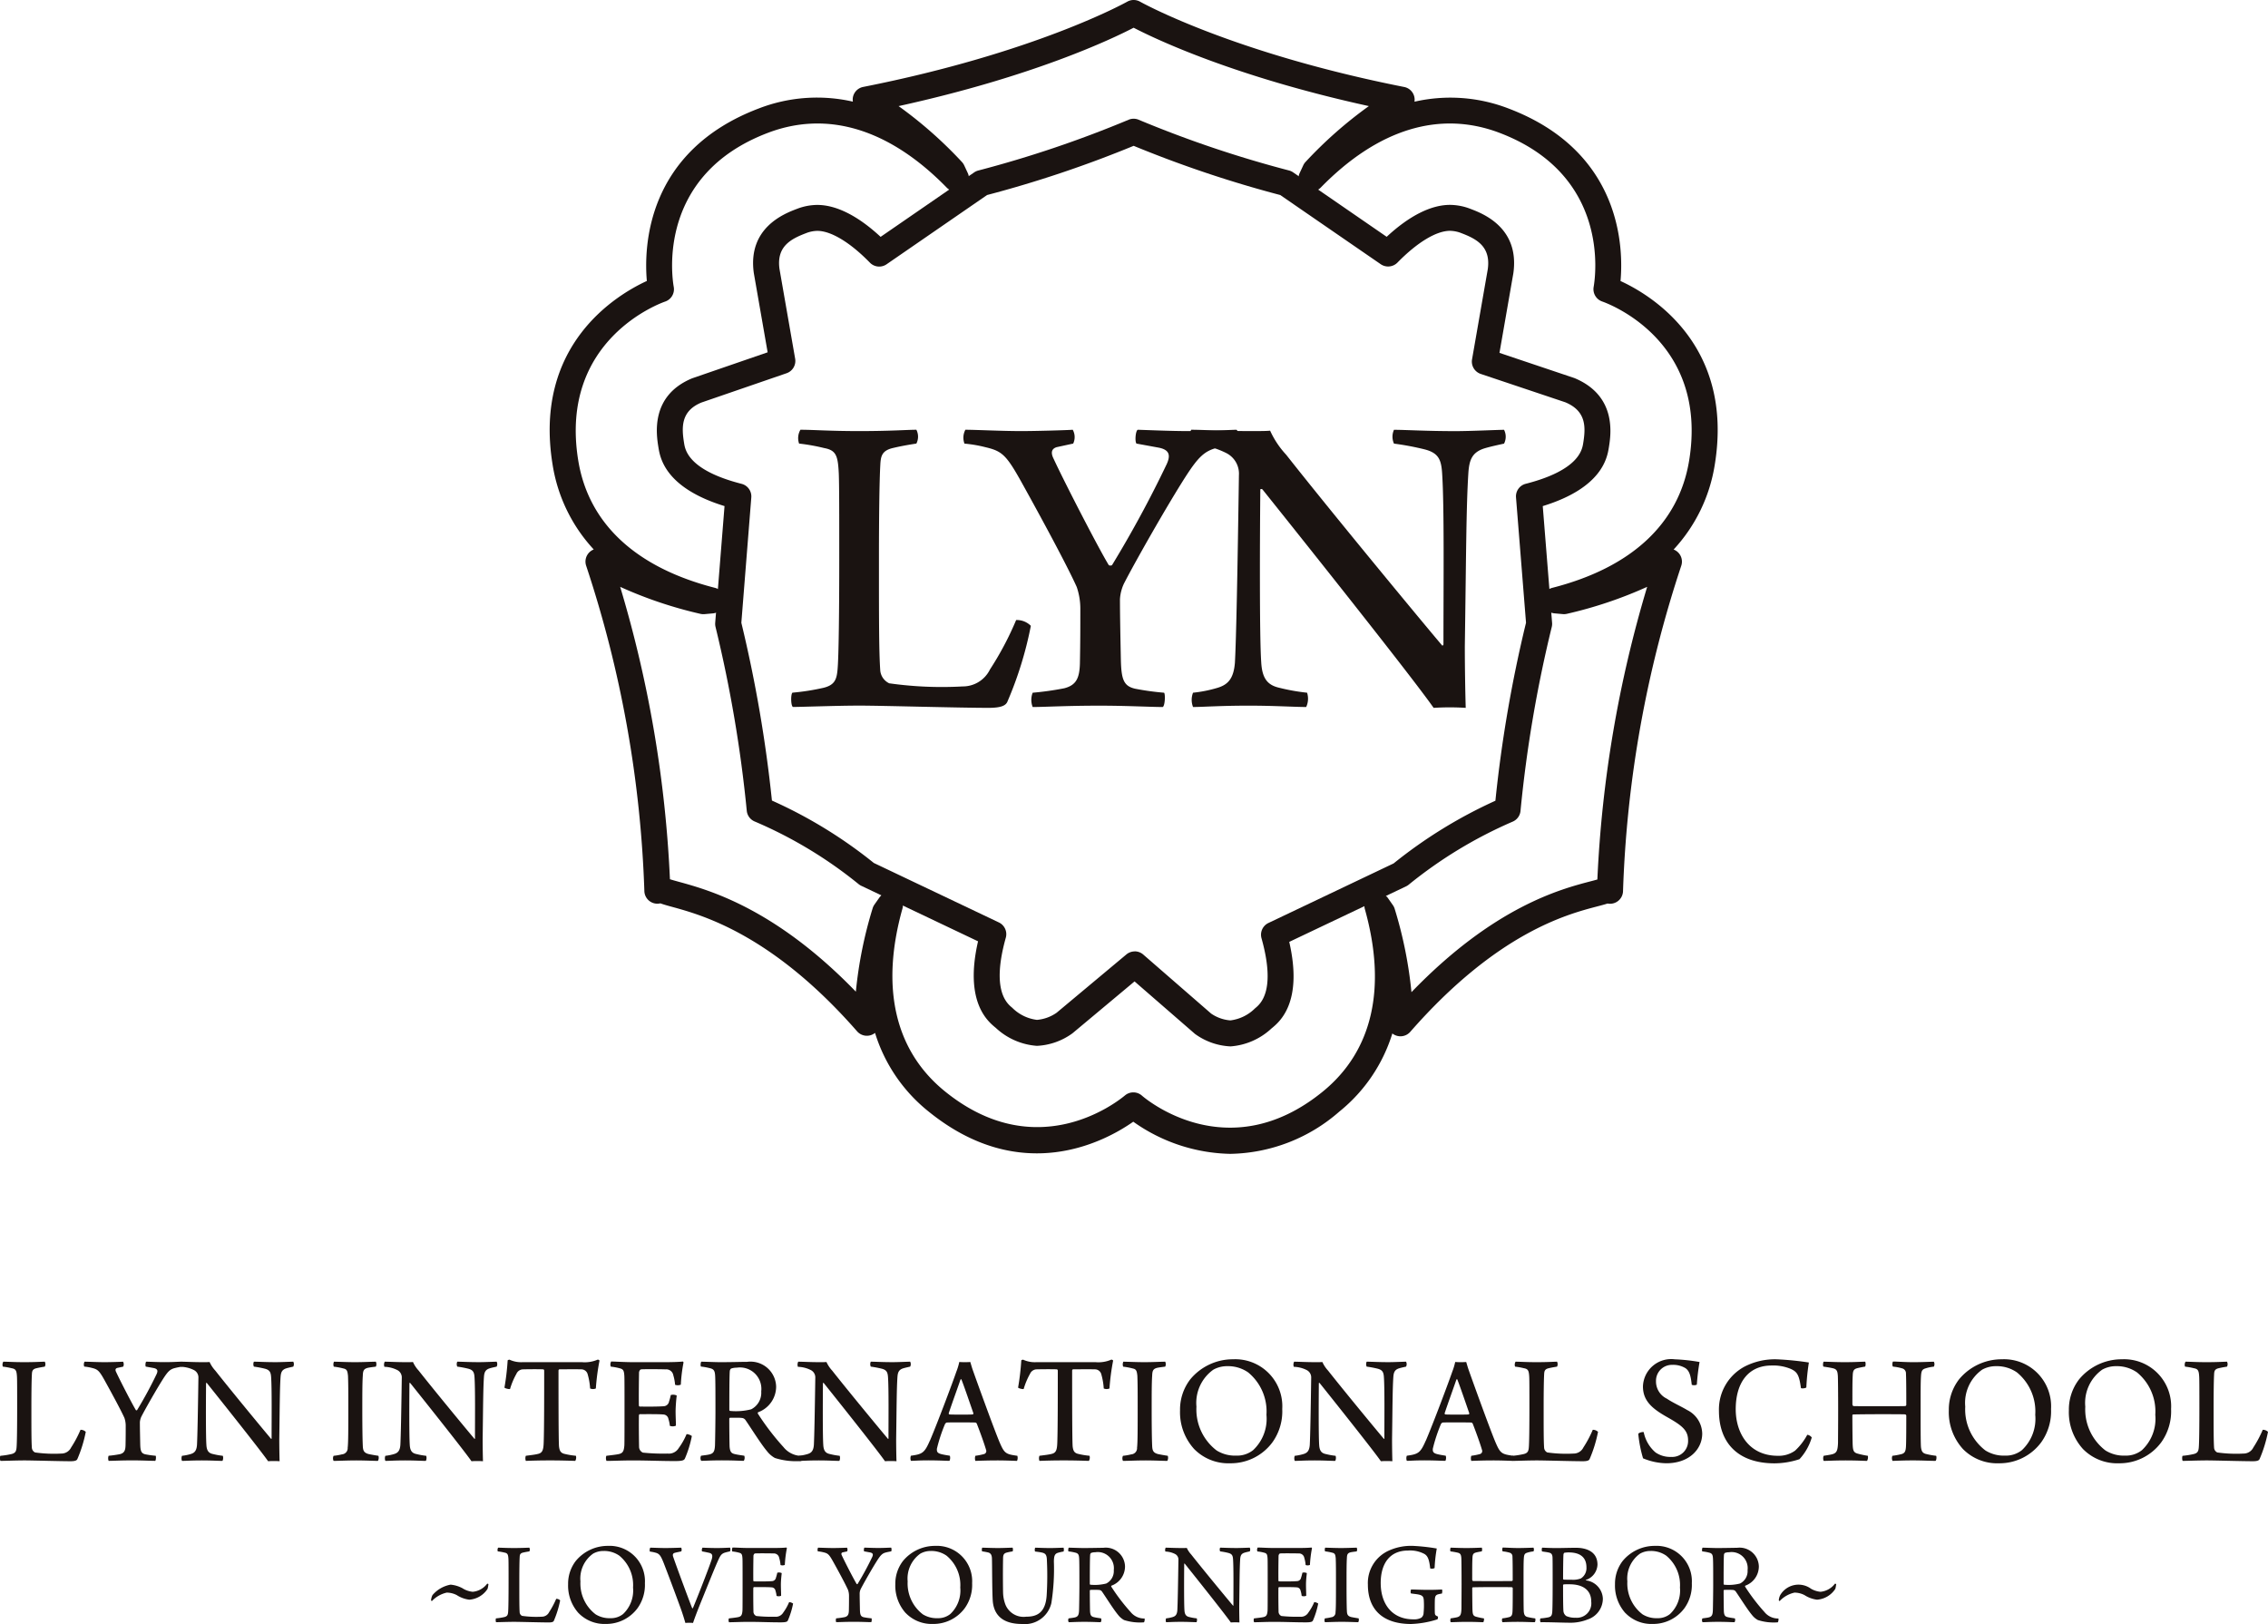 <svg xmlns="http://www.w3.org/2000/svg" xmlns:xlink="http://www.w3.org/1999/xlink" width="190.438" height="136.354" viewBox="0 0 190.438 136.354"><defs><clipPath id="a"><rect width="190.438" height="136.354" fill="none"/></clipPath></defs><g transform="translate(0 0)" clip-path="url(#a)"><path d="M95.257,96.88a14.525,14.525,0,0,1-8.173-2.7c-2.305,1.619-9.386,5.512-17.243-.9A13.555,13.555,0,0,1,65.4,86.724a1.093,1.093,0,0,1-1.505-.131c-7.124-8.141-13.006-9.757-15.519-10.447-.4-.11-.73-.2-1-.3a1.092,1.092,0,0,1-1.345-1.057,96.752,96.752,0,0,0-4.886-27.287,1.093,1.093,0,0,1,.336-1.191,1.079,1.079,0,0,1,.3-.177,13.566,13.566,0,0,1-3.456-7.129c-1.639-10.084,5.42-14.268,7.915-15.415-.248-2.806-.076-10.889,9.4-14.484a13.548,13.548,0,0,1,7.9-.572,1.07,1.07,0,0,1,0-.351A1.091,1.091,0,0,1,64.4,7.3C78.912,4.432,86.5.184,86.576.142a1.1,1.1,0,0,1,1.08,0c.075.042,7.666,4.291,22.173,7.161a1.088,1.088,0,0,1,.868,1.236,13.543,13.543,0,0,1,7.9.572c9.483,3.6,9.653,11.677,9.4,14.484,2.5,1.145,9.553,5.327,7.915,15.415a13.566,13.566,0,0,1-3.456,7.129,1.087,1.087,0,0,1,.639,1.368,96.73,96.73,0,0,0-4.887,27.287,1.091,1.091,0,0,1-1.3,1.067c-.244.081-.533.156-.885.248-2.511.658-8.395,2.2-15.685,10.53a1.094,1.094,0,0,1-1.5.132,13.565,13.565,0,0,1-4.447,6.556,14.246,14.246,0,0,1-9.135,3.552M87.09,91.718a1.085,1.085,0,0,1,.715.268c.292.255,7.244,6.152,15.208-.348,4.154-3.393,5.372-8.682,3.519-15.3a1.091,1.091,0,0,1,1.942-.924l.407.581a1.051,1.051,0,0,1,.149.3,35.473,35.473,0,0,1,1.413,7.009c6.935-7.186,12.533-8.652,15.034-9.306.2-.051.406-.107.576-.155a101.034,101.034,0,0,1,4.182-24.572,35.357,35.357,0,0,1-6.754,2.269,1.112,1.112,0,0,1-.33.021l-.707-.064a1.091,1.091,0,0,1-.171-2.143c6.654-1.7,10.627-5.4,11.487-10.694,1.65-10.148-6.935-13.219-7.3-13.345a1.094,1.094,0,0,1-.72-1.221c.168-.954,1.364-9.426-7.915-12.945-5.017-1.9-10.2-.31-15,4.6a1.09,1.09,0,0,1-1.77-1.219l.3-.644a1.091,1.091,0,0,1,.183-.278,35.424,35.424,0,0,1,5.328-4.7C95.562,6.43,88.979,3.294,87.115,2.328c-1.862.966-8.446,4.1-19.737,6.581a35.361,35.361,0,0,1,5.326,4.7,1.182,1.182,0,0,1,.184.276l.3.645a1.091,1.091,0,0,1-1.771,1.219c-4.8-4.911-9.988-6.5-15-4.6C47.138,14.668,48.329,23.142,48.5,24.1a1.091,1.091,0,0,1-.72,1.219c-.366.126-8.95,3.2-7.3,13.345.861,5.293,4.832,8.991,11.487,10.694A1.091,1.091,0,0,1,51.79,51.5l-.707.064a1.125,1.125,0,0,1-.331-.021A35.327,35.327,0,0,1,44,49.272a101.079,101.079,0,0,1,4.179,24.55c.208.067.5.147.768.221,2.491.684,8.065,2.214,14.843,9.219a35.415,35.415,0,0,1,1.413-7.013,1.09,1.09,0,0,1,.148-.3l.408-.579a1.09,1.09,0,0,1,1.942.921c-1.852,6.615-.636,11.9,3.517,15.3,7.686,6.274,14.426,1,15.17.382a1.084,1.084,0,0,1,.7-.255" transform="translate(8.074 0)" fill="#1a1311"/><path d="M93.662,86.112a5.477,5.477,0,0,1-2.971-1.047l-5.075-4.408-5.183,4.331a1.019,1.019,0,0,1-.081.062,5.5,5.5,0,0,1-2.933,1.017,5.646,5.646,0,0,1-3.454-1.51c-.676-.551-2.659-2.172-1.49-7.267l-9.807-4.662a1.1,1.1,0,0,1-.213-.133,36.479,36.479,0,0,0-8.732-5.265,1.091,1.091,0,0,1-.668-.9,110.8,110.8,0,0,0-2.622-15.434,1.085,1.085,0,0,1-.028-.348l.783-9.8c-5-1.536-5.409-4.062-5.549-4.922-.175-1.073-.709-4.339,2.829-5.806l6.34-2.184-1.161-6.653c-.533-3.812,2.583-4.995,3.607-5.384a4.8,4.8,0,0,1,1.724-.337c1.6,0,3.424.924,5.316,2.681l7.855-5.412a1.1,1.1,0,0,1,.338-.156A94.86,94.86,0,0,0,85.113,8.312a1.089,1.089,0,0,1,.854,0,94.786,94.786,0,0,0,12.626,4.259,1.088,1.088,0,0,1,.338.156l7.856,5.411c1.892-1.756,3.716-2.68,5.312-2.68a4.813,4.813,0,0,1,1.724.335c1.028.391,4.143,1.574,3.6,5.408l-1.165,6.683L122.553,30c3.589,1.493,3.062,4.751,2.89,5.823-.141.865-.553,3.391-5.551,4.926l.784,9.8a1.075,1.075,0,0,1-.028.347,109.07,109.07,0,0,0-2.624,15.448,1.092,1.092,0,0,1-.662.9,37.238,37.238,0,0,0-8.729,5.294,1.054,1.054,0,0,1-.213.135l-9.814,4.665c1.171,5.1-.813,6.716-1.49,7.267a5.644,5.644,0,0,1-3.454,1.509M85.63,78.133a1.092,1.092,0,0,1,.716.268l5.7,4.956a3.3,3.3,0,0,0,1.616.573,3.54,3.54,0,0,0,2.075-1.017c.441-.36,1.781-1.453.539-5.883a1.092,1.092,0,0,1,.583-1.28l10.51-5a39.743,39.743,0,0,1,8.547-5.263,111.347,111.347,0,0,1,2.571-14.946l-.841-10.522a1.09,1.09,0,0,1,.817-1.143c4.457-1.141,4.734-2.847,4.825-3.407.216-1.333.276-2.694-1.5-3.436l-7.105-2.382a1.093,1.093,0,0,1-.728-1.223l1.321-7.57c.268-1.909-.949-2.544-2.22-3.028a2.7,2.7,0,0,0-.953-.194c-1.147,0-2.755.973-4.413,2.669a1.1,1.1,0,0,1-1.4.136L97.85,14.631A97.4,97.4,0,0,1,85.541,10.5a97.2,97.2,0,0,1-12.308,4.131l-8.439,5.815a1.092,1.092,0,0,1-1.4-.137c-1.657-1.7-3.266-2.669-4.415-2.669a2.684,2.684,0,0,0-.949.194c-1.273.484-2.491,1.113-2.227,3.006l1.315,7.534a1.091,1.091,0,0,1-.72,1.219l-7.157,2.463c-1.727.719-1.665,2.082-1.447,3.416.091.562.366,2.268,4.825,3.408a1.09,1.09,0,0,1,.817,1.143L52.6,50.544a113.386,113.386,0,0,1,2.568,14.928,39,39,0,0,1,8.556,5.24l10.5,4.994a1.09,1.09,0,0,1,.582,1.28c-1.24,4.428.1,5.522.539,5.882a3.545,3.545,0,0,0,2.075,1.018,3.365,3.365,0,0,0,1.654-.6l5.857-4.894a1.092,1.092,0,0,1,.7-.253" transform="translate(9.649 1.744)" fill="#1a1311"/><path d="M55.595,29.77c1.122,0,2.4.112,4.939.112,2.656,0,4-.112,4.789-.112a1.271,1.271,0,0,1,0,1.16c-.973.149-1.5.262-1.983.375-.936.224-1.011.71-1.048,1.458-.075,1.384-.112,4.34-.112,7.969,0,4.977,0,7.707.112,9.279a1.332,1.332,0,0,0,.749,1.047,31.47,31.47,0,0,0,6.173.262A2.534,2.534,0,0,0,71.5,49.9,26.2,26.2,0,0,0,73.7,45.746a1.664,1.664,0,0,1,1.235.486,31.159,31.159,0,0,1-1.983,6.4c-.15.3-.524.487-1.572.487-2.507,0-8.9-.188-10.849-.188-1.834,0-4.864.113-5.575.113-.187-.113-.187-1.085-.038-1.2a19.387,19.387,0,0,0,2.619-.411c.9-.225,1.085-.674,1.16-1.459.112-1.011.15-5.388.15-9.353,0-3.929,0-6.211-.039-7.184-.074-1.5-.224-1.945-1.234-2.132a16.475,16.475,0,0,0-2.1-.375,1.389,1.389,0,0,1,.113-1.16" transform="translate(11.623 6.313)" fill="#1a1311"/><path d="M66.907,29.77c.9,0,3.03.112,4.677.112,1.271,0,3.853-.074,4.339-.112a1.262,1.262,0,0,1,.038,1.16l-1.384.3c-.486.149-.486.524-.262.972.973,2.1,3.854,7.67,4.64,8.942a.318.318,0,0,0,.262,0,94.931,94.931,0,0,0,4.6-8.494c.3-.673.3-1.2-.711-1.384l-1.833-.336c-.15-.188-.075-1.085.111-1.16,1.16.038,2.881.112,4.229.112,1.87,0,2.806-.074,4.04-.112.225.038.225,1.047.075,1.16-.524.112-1.047.187-1.61.336-1.121.263-1.645.787-2.693,2.4-1.608,2.507-4.3,7.259-5.2,9.016a3.584,3.584,0,0,0-.337,1.31c0,1.384.038,3.143.075,5.051.038,1.684.224,2.245,1.2,2.47a22.467,22.467,0,0,0,2.433.336c.112.15.074,1.085-.113,1.2-.973,0-3.031-.113-5.312-.113-2.806,0-4.6.113-5.613.113a1.659,1.659,0,0,1,0-1.2,24.762,24.762,0,0,0,2.657-.375c1.011-.262,1.271-.861,1.31-2.057.036-1.834.036-2.994.036-4.64a5.633,5.633,0,0,0-.3-1.8c-.785-1.757-2.993-5.836-4.527-8.6-1.384-2.507-1.721-2.807-3.143-3.143a10.976,10.976,0,0,0-1.759-.3,1.407,1.407,0,0,1,.075-1.16" transform="translate(14.152 6.313)" fill="#1a1311"/><path d="M82.555,29.77c.973,0,2.881.112,4.939.112.71,0,1.422,0,1.684-.036a7.575,7.575,0,0,0,1.347,2.02c3.742,4.751,11.224,13.805,13.095,16.012.038.038.075,0,.113-.075,0-5.162.074-11.636-.113-14.4-.075-1.122-.3-1.684-1.459-1.983a22.943,22.943,0,0,0-2.582-.486,1.4,1.4,0,0,1,0-1.16c.973,0,2.694.112,5.163.112,1.271,0,3.592-.112,4.079-.112a1.271,1.271,0,0,1,0,1.16c-.674.149-1.2.262-1.684.411-1.011.337-1.235.973-1.31,2.02-.187,2.881-.187,6.922-.3,14.592,0,1.759.038,3.928.075,5.163a21.488,21.488,0,0,0-2.694,0c-2.02-2.881-11.971-15.341-14.366-18.333-.075-.075-.187-.038-.187,0-.038,3.892-.075,12.347.075,14.48.074,1.384.524,1.944,1.533,2.17a16.741,16.741,0,0,0,2.32.411,1.656,1.656,0,0,1-.075,1.2c-.972,0-2.657-.113-4.826-.113-2.4,0-3.853.113-4.676.113a1.647,1.647,0,0,1,0-1.2,11.017,11.017,0,0,0,2.057-.411c.861-.262,1.348-.749,1.459-2.1.113-2.02.224-7.894.337-15.752a1.939,1.939,0,0,0-1.085-1.87,7.19,7.19,0,0,0-2.994-.748,1.5,1.5,0,0,1,.075-1.2" transform="translate(17.47 6.313)" fill="#1a1311"/><path d="M.28,94.328c.4,0,.857.04,1.767.04.951,0,1.433-.04,1.714-.04a.447.447,0,0,1,0,.415c-.348.055-.536.095-.709.135-.335.08-.362.255-.375.522-.028.495-.041,1.553-.041,2.851,0,1.782,0,2.76.041,3.322a.474.474,0,0,0,.267.375,11.33,11.33,0,0,0,2.21.093.906.906,0,0,0,.817-.509,9.416,9.416,0,0,0,.79-1.486.6.6,0,0,1,.441.173,11.122,11.122,0,0,1-.709,2.291c-.053.107-.188.175-.562.175-.9,0-3.186-.068-3.883-.068-.656,0-1.741.04-2,.04-.067-.04-.067-.388-.013-.428a6.923,6.923,0,0,0,.937-.148c.321-.08.389-.241.416-.521.04-.362.053-1.928.053-3.349,0-1.4,0-2.222-.013-2.571-.027-.535-.08-.7-.442-.762a5.77,5.77,0,0,0-.749-.135.5.5,0,0,1,.04-.415" transform="translate(0 20.002)" fill="#1a1311"/><path d="M5.872,94.328c.321,0,1.085.04,1.674.04.456,0,1.379-.027,1.554-.04a.454.454,0,0,1,.013.415l-.5.108c-.175.053-.175.187-.093.348.348.75,1.379,2.744,1.661,3.2a.114.114,0,0,0,.093,0,34.385,34.385,0,0,0,1.647-3.039c.107-.242.107-.429-.255-.5l-.657-.12c-.053-.067-.027-.389.04-.415.416.013,1.031.04,1.514.04.669,0,1-.027,1.446-.04.08.013.08.376.027.415-.188.04-.375.067-.576.12-.4.095-.589.282-.964.857-.576.9-1.541,2.6-1.862,3.229a1.269,1.269,0,0,0-.121.468c0,.495.015,1.125.028,1.807.013.6.08.8.428.884a8.051,8.051,0,0,0,.87.121c.04.053.027.388-.04.428-.348,0-1.084-.04-1.9-.04-1,0-1.647.04-2.01.04a.592.592,0,0,1,0-.428,9.3,9.3,0,0,0,.951-.135c.361-.093.455-.308.468-.736.015-.656.015-1.071.015-1.66a2.036,2.036,0,0,0-.108-.644c-.281-.629-1.071-2.088-1.621-3.08-.495-.9-.616-1-1.124-1.124a4.015,4.015,0,0,0-.63-.108.5.5,0,0,1,.027-.415" transform="translate(1.233 20.002)" fill="#1a1311"/><path d="M12.576,94.328c.348,0,1.031.04,1.767.04.255,0,.509,0,.6-.015a2.717,2.717,0,0,0,.482.724c1.339,1.7,4.017,4.942,4.687,5.732.012.012.027,0,.04-.028,0-1.847.027-4.163-.04-5.155-.028-.4-.108-.6-.522-.709a8.516,8.516,0,0,0-.925-.175.5.5,0,0,1,0-.415c.348,0,.965.04,1.848.04.456,0,1.285-.04,1.459-.04a.447.447,0,0,1,0,.415c-.241.055-.428.095-.6.148-.361.12-.441.348-.468.724-.068,1.03-.068,2.476-.108,5.222,0,.629.013,1.4.027,1.848a7.3,7.3,0,0,0-.964,0c-.724-1.031-4.285-5.491-5.142-6.562-.027-.027-.068-.013-.068,0-.013,1.393-.027,4.419.027,5.183.027.495.188.7.55.776a5.957,5.957,0,0,0,.829.148.579.579,0,0,1-.027.428c-.348,0-.95-.04-1.727-.04-.857,0-1.379.04-1.674.04a.592.592,0,0,1,0-.428,4.068,4.068,0,0,0,.737-.148c.308-.093.481-.268.522-.75.04-.722.08-2.825.12-5.636a.694.694,0,0,0-.388-.67,2.561,2.561,0,0,0-1.071-.267.537.537,0,0,1,.027-.429" transform="translate(2.654 20.002)" fill="#1a1311"/><path d="M23.147,94.328c.281,0,1.085.04,1.767.04.71,0,1.419-.04,1.754-.04a.5.5,0,0,1,0,.415c-.308.04-.548.067-.709.108-.321.093-.375.255-.388.669-.041.562-.041,1.634-.041,2.812,0,1.3.015,2.571.041,3.04.013.4.08.6.481.709.188.041.482.095.83.148a.537.537,0,0,1-.04.428c-.308,0-1.125-.04-1.807-.04-.777,0-1.541.04-1.915.04a.483.483,0,0,1,0-.428,4.83,4.83,0,0,0,.7-.121.521.521,0,0,0,.482-.562c.053-.388.053-1.566.053-3.468,0-1.111,0-1.942-.027-2.571-.04-.348-.067-.536-.348-.6a5.764,5.764,0,0,0-.844-.161.556.556,0,0,1,.013-.415" transform="translate(4.892 20.002)" fill="#1a1311"/><path d="M26.666,94.328c.348,0,1.031.04,1.767.04.255,0,.509,0,.6-.015a2.663,2.663,0,0,0,.481.724c1.339,1.7,4.017,4.942,4.687,5.732.012.012.027,0,.04-.028,0-1.847.027-4.163-.04-5.155-.027-.4-.108-.6-.522-.709a8.516,8.516,0,0,0-.925-.175.5.5,0,0,1,0-.415c.349,0,.965.04,1.848.04.456,0,1.286-.04,1.459-.04a.447.447,0,0,1,0,.415c-.241.055-.428.095-.6.148-.361.12-.441.348-.468.724-.068,1.03-.068,2.476-.108,5.222,0,.629.013,1.4.027,1.848a7.3,7.3,0,0,0-.964,0c-.724-1.031-4.285-5.491-5.142-6.562-.027-.027-.068-.013-.068,0-.013,1.393-.027,4.419.027,5.183.027.495.188.7.55.776a5.957,5.957,0,0,0,.829.148.579.579,0,0,1-.027.428c-.348,0-.95-.04-1.727-.04-.857,0-1.379.04-1.674.04a.592.592,0,0,1,0-.428,4.068,4.068,0,0,0,.737-.148c.308-.093.481-.268.522-.75.04-.722.08-2.825.12-5.636a.694.694,0,0,0-.388-.67,2.561,2.561,0,0,0-1.071-.267.537.537,0,0,1,.027-.429" transform="translate(5.642 20.002)" fill="#1a1311"/><path d="M40.894,102.687c-.388-.013-1.191-.04-2.088-.04-1.045,0-1.727.027-2.063.04a.6.6,0,0,1,0-.429c.416-.052.764-.093.978-.147.428-.08.5-.348.521-.977.041-1.179.041-3.79.041-6.026,0-.053-.041-.107-.08-.107-.228-.015-1.125-.015-1.687,0a.62.62,0,0,0-.564.376,6.047,6.047,0,0,0-.535,1.271c-.068.04-.456-.053-.469-.121a20.919,20.919,0,0,0,.268-2.276c0-.025.148-.08.173-.053a2.33,2.33,0,0,0,1.1.2h4.954a2.722,2.722,0,0,0,1.339-.215.22.22,0,0,1,.147.081,18.98,18.98,0,0,0-.308,2.342.6.6,0,0,1-.482,0,5.488,5.488,0,0,0-.213-1.218A.551.551,0,0,0,41.4,95c-.669-.015-1.526,0-1.847,0a.118.118,0,0,0-.068.107c0,1.983,0,5.651.04,6.334.04.388.135.576.456.656a6.433,6.433,0,0,0,.964.16.531.531,0,0,1-.053.429" transform="translate(7.411 19.971)" fill="#1a1311"/><path d="M42.414,94.316c.348,0,1.1.055,1.862.055h2.651c.509,0,1.2-.015,1.513-.055.013.015.053.055.053.08a13.181,13.181,0,0,0-.227,1.863.677.677,0,0,1-.482.012,3.882,3.882,0,0,0-.148-.8.6.6,0,0,0-.656-.495c-.241-.015-1.9-.027-2.048,0-.108.013-.175.187-.175.268-.013.8-.027,2.062-.013,2.757,0,.028.027.095.067.095.589.013,1.541.013,2.036-.027a.472.472,0,0,0,.428-.389,4.572,4.572,0,0,0,.147-.549.683.683,0,0,1,.5.041,12.857,12.857,0,0,0-.095,1.285c0,.482.027.885.027,1.245a.662.662,0,0,1-.509.013,2.78,2.78,0,0,0-.12-.575.449.449,0,0,0-.429-.376c-.415-.04-1.446-.027-1.982-.027-.027,0-.067.067-.067.107-.013.71,0,2,.013,2.612a.539.539,0,0,0,.321.509,16.344,16.344,0,0,0,2.076.08.963.963,0,0,0,.937-.469,5.607,5.607,0,0,0,.656-1.165.891.891,0,0,1,.442.16,9.074,9.074,0,0,1-.576,1.875c-.067.148-.161.228-.83.228-1.219,0-2.3-.053-3.562-.053-.884,0-1.647.04-2.2.04a.6.6,0,0,1-.013-.429c.429-.053.817-.093,1.058-.147.335-.08.416-.255.456-.722.013-.242.013-1.688.013-3.188,0-1.2,0-2.383-.013-2.624-.027-.469-.08-.59-.4-.669a4.473,4.473,0,0,0-.736-.135.484.484,0,0,1,.027-.429" transform="translate(8.901 19.999)" fill="#1a1311"/><path d="M48.6,94.328c.308,0,1.165.04,1.581.04,1.03,0,1.754-.028,2.263-.028a2.154,2.154,0,0,1,2.436,2.076,2.294,2.294,0,0,1-1.513,2.156.11.11,0,0,0-.027.107A21.132,21.132,0,0,0,55.5,101.5a1.957,1.957,0,0,0,1.566.736c.04.055,0,.4-.08.429a5.792,5.792,0,0,1-2.21-.253,2.143,2.143,0,0,1-.656-.564c-.509-.6-1.3-1.874-1.808-2.612a.416.416,0,0,0-.335-.187c-.188-.027-.777-.013-.964-.013-.028,0-.067.053-.067.067,0,.737.012,1.955.027,2.371.04.415.133.548.455.616.215.053.442.08.777.133a.5.5,0,0,1-.04.429c-.268,0-.884-.04-1.835-.04-.884,0-1.473.04-1.741.04a.447.447,0,0,1-.013-.429c.295-.04.522-.065.7-.107.322-.08.442-.228.469-.737.013-.293.04-2.075.04-2.824,0-1.514,0-2.692-.027-3.066s-.093-.537-.441-.616a5.074,5.074,0,0,0-.75-.136c-.053-.065-.027-.388.04-.413m2.477.589a.354.354,0,0,0-.095.187c-.039.469-.039,2.29-.039,3.28a.085.085,0,0,0,.067.081,5.157,5.157,0,0,0,1.767-.135,1.553,1.553,0,0,0,.844-1.5,1.8,1.8,0,0,0-2.063-1.994,1.317,1.317,0,0,0-.481.08" transform="translate(10.29 20.002)" fill="#1a1311"/><path d="M55.312,94.328c.348,0,1.031.04,1.767.04.255,0,.509,0,.6-.015a2.716,2.716,0,0,0,.482.724c1.339,1.7,4.017,4.942,4.687,5.732.012.012.027,0,.04-.028,0-1.847.027-4.163-.04-5.155-.028-.4-.108-.6-.522-.709a8.517,8.517,0,0,0-.925-.175.5.5,0,0,1,0-.415c.348,0,.965.04,1.848.04.456,0,1.285-.04,1.459-.04a.447.447,0,0,1,0,.415c-.241.055-.428.095-.6.148-.361.12-.441.348-.468.724-.068,1.03-.068,2.476-.108,5.222,0,.629.013,1.4.027,1.848a7.3,7.3,0,0,0-.964,0c-.724-1.031-4.285-5.491-5.142-6.562-.027-.027-.068-.013-.068,0-.013,1.393-.027,4.419.027,5.183.027.495.188.7.55.776a5.957,5.957,0,0,0,.829.148.579.579,0,0,1-.027.428c-.348,0-.95-.04-1.727-.04-.857,0-1.379.04-1.674.04a.592.592,0,0,1,0-.428,4.068,4.068,0,0,0,.737-.148c.308-.093.481-.268.522-.75.04-.722.08-2.825.12-5.636a.694.694,0,0,0-.388-.67,2.561,2.561,0,0,0-1.071-.267.537.537,0,0,1,.027-.429" transform="translate(11.716 20.002)" fill="#1a1311"/><path d="M64.71,100.95c.656-1.538,1.928-4.94,2.222-5.8a4.928,4.928,0,0,0,.241-.8c.055,0,.215.015.456.015.281,0,.429-.015.469-.015.067.215.133.469.227.724.269.764,1.755,4.887,2.237,6.026.4.922.508.99,1.486,1.124a.6.6,0,0,1-.027.429c-.349-.013-1.018-.04-1.674-.04-.71,0-1.541.027-1.822.04a.675.675,0,0,1,0-.429,5.5,5.5,0,0,0,.737-.147.26.26,0,0,0,.161-.348c-.161-.564-.55-1.621-.778-2.2a.161.161,0,0,0-.12-.095c-.213-.012-.737-.012-1.3-.012-.857,0-.951,0-1.1.012-.055,0-.135.095-.148.121a13.292,13.292,0,0,0-.682,2.075c-.013.241.013.376.428.469.161.04.416.08.657.12a.6.6,0,0,1-.028.429c-.267,0-.964-.04-1.767-.04s-1.218.04-1.473.04a.6.6,0,0,1,0-.429c.964-.133,1.138-.227,1.594-1.273m2.571-5.127c-.228.669-.75,2.1-.991,2.839a.089.089,0,0,0,.055.093c.133.015.6.015,1.07.015.321,0,.737,0,.884-.015.041,0,.081-.067.055-.121-.268-.776-.777-2.262-1-2.825a.048.048,0,0,0-.067.015" transform="translate(13.375 20.006)" fill="#1a1311"/><path d="M76.475,102.687c-.388-.013-1.191-.04-2.088-.04-1.045,0-1.727.027-2.063.04a.6.6,0,0,1,0-.429c.416-.052.764-.093.978-.147.428-.08.5-.348.521-.977.041-1.179.041-3.79.041-6.026,0-.053-.041-.107-.08-.107-.228-.015-1.125-.015-1.687,0a.62.62,0,0,0-.564.376A6.046,6.046,0,0,0,71,96.648c-.068.04-.456-.053-.469-.121a20.918,20.918,0,0,0,.268-2.276c0-.025.148-.08.173-.053a2.331,2.331,0,0,0,1.1.2h4.954a2.722,2.722,0,0,0,1.339-.215.22.22,0,0,1,.147.081,18.98,18.98,0,0,0-.308,2.342.6.6,0,0,1-.482,0,5.488,5.488,0,0,0-.213-1.218A.551.551,0,0,0,76.984,95c-.669-.015-1.526,0-1.847,0a.118.118,0,0,0-.068.107c0,1.983,0,5.651.04,6.334.04.388.135.576.456.656a6.433,6.433,0,0,0,.964.16.531.531,0,0,1-.053.429" transform="translate(14.956 19.971)" fill="#1a1311"/><path d="M77.832,94.328c.281,0,1.085.04,1.767.04.71,0,1.419-.04,1.754-.04a.5.5,0,0,1,0,.415c-.308.04-.548.067-.709.108-.321.093-.375.255-.388.669-.041.562-.041,1.634-.041,2.812,0,1.3.015,2.571.041,3.04.013.4.08.6.481.709.188.041.482.095.83.148a.537.537,0,0,1-.04.428c-.308,0-1.125-.04-1.807-.04-.777,0-1.541.04-1.915.04a.483.483,0,0,1,0-.428,4.83,4.83,0,0,0,.7-.121.521.521,0,0,0,.482-.562c.053-.388.053-1.566.053-3.468,0-1.111,0-1.942-.027-2.571-.04-.348-.067-.536-.348-.6a5.764,5.764,0,0,0-.844-.161.556.556,0,0,1,.013-.415" transform="translate(16.488 20.002)" fill="#1a1311"/><path d="M82.915,101.673a4.592,4.592,0,0,1-1.165-3.226,4.159,4.159,0,0,1,.857-2.6,4.641,4.641,0,0,1,3.6-1.687,3.951,3.951,0,0,1,4.125,4.178,4.46,4.46,0,0,1-.83,2.8,4.345,4.345,0,0,1-3.536,1.754,4.026,4.026,0,0,1-3.053-1.219m4.968.121a3.607,3.607,0,0,0,1.125-2.972,4.238,4.238,0,0,0-1.539-3.562,2.949,2.949,0,0,0-1.741-.521,2.367,2.367,0,0,0-1.178.293,3.423,3.423,0,0,0-1.421,3.106,4.331,4.331,0,0,0,1.7,3.682,2.925,2.925,0,0,0,1.647.429,2.161,2.161,0,0,0,1.406-.456" transform="translate(17.335 19.967)" fill="#1a1311"/><path d="M89.667,94.328c.348,0,1.031.04,1.767.04.255,0,.509,0,.6-.015a2.663,2.663,0,0,0,.481.724c1.339,1.7,4.017,4.942,4.687,5.732.012.012.027,0,.04-.028,0-1.847.027-4.163-.04-5.155-.027-.4-.108-.6-.522-.709a8.517,8.517,0,0,0-.925-.175.5.5,0,0,1,0-.415c.349,0,.965.04,1.848.04.456,0,1.286-.04,1.459-.04a.447.447,0,0,1,0,.415c-.241.055-.428.095-.6.148-.361.12-.441.348-.468.724-.068,1.03-.068,2.476-.108,5.222,0,.629.013,1.4.027,1.848a7.3,7.3,0,0,0-.964,0c-.724-1.031-4.285-5.491-5.142-6.562-.027-.027-.068-.013-.068,0-.013,1.393-.027,4.419.027,5.183.027.495.188.7.55.776a5.957,5.957,0,0,0,.829.148.579.579,0,0,1-.027.428c-.348,0-.95-.04-1.727-.04-.857,0-1.379.04-1.674.04a.592.592,0,0,1,0-.428,4.068,4.068,0,0,0,.737-.148c.308-.093.481-.268.522-.75.04-.722.08-2.825.12-5.636a.694.694,0,0,0-.388-.67,2.561,2.561,0,0,0-1.071-.267.537.537,0,0,1,.027-.429" transform="translate(19.001 20.002)" fill="#1a1311"/><path d="M99.065,100.95c.656-1.538,1.928-4.94,2.223-5.8a5.051,5.051,0,0,0,.241-.8c.053,0,.215.015.456.015.281,0,.428-.015.468-.015.067.215.135.469.228.724.268.764,1.754,4.887,2.236,6.026.4.922.508.99,1.486,1.124a.6.6,0,0,1-.027.429c-.348-.013-1.018-.04-1.674-.04-.71,0-1.539.027-1.821.04a.667.667,0,0,1,0-.429,5.478,5.478,0,0,0,.736-.147.259.259,0,0,0,.161-.348c-.161-.564-.549-1.621-.777-2.2a.163.163,0,0,0-.12-.095c-.215-.012-.737-.012-1.3-.012-.857,0-.95,0-1.1.012-.053,0-.135.095-.147.121a13.331,13.331,0,0,0-.684,2.075c-.013.241.013.376.429.469.161.04.415.08.656.12a.6.6,0,0,1-.027.429c-.268,0-.965-.04-1.767-.04s-1.219.04-1.474.04a.608.608,0,0,1,0-.429c.965-.133,1.138-.227,1.594-1.273m2.571-5.127c-.227.669-.749,2.1-.99,2.839a.089.089,0,0,0,.053.093c.133.015.6.015,1.071.015.321,0,.736,0,.884-.015.04,0,.08-.067.053-.121-.268-.776-.777-2.262-1-2.825a.049.049,0,0,0-.068.015" transform="translate(20.66 20.006)" fill="#1a1311"/><path d="M105.045,94.328c.4,0,.857.04,1.767.04.951,0,1.433-.04,1.714-.04a.454.454,0,0,1,0,.415c-.348.055-.536.095-.709.135-.335.08-.362.255-.375.522-.027.495-.041,1.553-.041,2.851,0,1.782,0,2.76.041,3.322a.474.474,0,0,0,.267.375,11.33,11.33,0,0,0,2.21.093.906.906,0,0,0,.817-.509,9.415,9.415,0,0,0,.79-1.486.6.6,0,0,1,.441.173,11.121,11.121,0,0,1-.709,2.291c-.053.107-.188.175-.562.175-.9,0-3.186-.068-3.883-.068-.656,0-1.741.04-2,.04-.067-.04-.067-.388-.013-.428a6.891,6.891,0,0,0,.937-.148c.321-.08.389-.241.416-.521.04-.362.053-1.928.053-3.349,0-1.4,0-2.222-.013-2.571-.027-.535-.08-.7-.442-.762a5.731,5.731,0,0,0-.749-.135.492.492,0,0,1,.04-.415" transform="translate(22.215 20.002)" fill="#1a1311"/><path d="M114.945,101.982a2.171,2.171,0,0,0,1.313.375,1.334,1.334,0,0,0,1.419-1.393c0-.857-.536-1.259-1.768-1.955s-2.022-1.351-2.022-2.571a2.374,2.374,0,0,1,2.665-2.276,15.489,15.489,0,0,1,2.088.227,18.24,18.24,0,0,0-.228,1.9.537.537,0,0,1-.428.012c-.081-.776-.2-1.165-.522-1.391a1.974,1.974,0,0,0-1.1-.281,1.336,1.336,0,0,0-1.379,1.353,1.6,1.6,0,0,0,.91,1.485c.536.362,1.246.67,1.7.951a2.252,2.252,0,0,1,1.271,1.982c0,1.3-1.085,2.491-3.013,2.491a5.268,5.268,0,0,1-1.955-.416,10.67,10.67,0,0,1-.4-2.048c.027-.107.388-.188.456-.147a3.012,3.012,0,0,0,.99,1.7" transform="translate(24.067 19.967)" fill="#1a1311"/><path d="M125.138,94.979a3.81,3.81,0,0,0-1.646-.295c-1.928,0-3,1.433-3,3.669,0,2.035,1.138,3.91,3.534,3.91a2.347,2.347,0,0,0,1.446-.429A5.1,5.1,0,0,0,126.5,100.5a.545.545,0,0,1,.376.227,4.567,4.567,0,0,1-1.031,1.822,6.78,6.78,0,0,1-2.09.348c-3,0-4.672-1.647-4.672-4.418a4.079,4.079,0,0,1,2.142-3.7,5.562,5.562,0,0,1,2.719-.616,24.928,24.928,0,0,1,2.691.268,18.681,18.681,0,0,0-.213,2.09c-.053.08-.456.12-.456.04-.148-1.071-.308-1.339-.83-1.581" transform="translate(25.252 19.967)" fill="#1a1311"/><path d="M126.35,94.331c.308,0,.964.04,1.754.04.938,0,1.366-.04,1.728-.04.053.067.053.376-.015.415-.255.04-.521.095-.669.135-.268.08-.348.2-.361.616-.027.481-.027,1.084-.027,2.424.013.053.04.12.08.133.108.013.375.013,2.236.013,1.554,0,1.995,0,2.116-.013a.1.1,0,0,0,.093-.095c0-.7,0-2.128-.027-2.624a.432.432,0,0,0-.269-.428,3.95,3.95,0,0,0-.816-.161c-.081-.053-.068-.361,0-.429.321,0,1.018.055,1.727.055.669,0,1.5-.04,1.7-.04a.454.454,0,0,1,0,.415,3.355,3.355,0,0,0-.71.148c-.308.093-.348.255-.375.724s-.027,1.191-.027,2.771c0,1.166,0,2.625.027,3.08.04.375.135.522.389.6a6.531,6.531,0,0,0,.884.161c.053.053.04.388-.055.428-.388,0-1.165-.04-1.874-.04s-1.379.027-1.728.04a.525.525,0,0,1-.012-.428,5.667,5.667,0,0,0,.79-.148c.24-.08.321-.213.348-.6s.027-1.794.027-2.637a.129.129,0,0,0-.108-.093c-.255-.013-1.378-.013-2.115-.013-1.045,0-2.13.013-2.25.025-.027,0-.053.053-.053.068,0,.736.013,2.236.027,2.5.027.469.08.63.441.724a7.489,7.489,0,0,0,.831.175.608.608,0,0,1-.068.428c-.215,0-.87-.04-1.807-.04-.857,0-1.567.04-1.835.04a.592.592,0,0,1,0-.428c.321-.053.536-.081.737-.135.375-.107.441-.335.469-.95,0-.456.012-1.553.012-2.719,0-1.3-.012-2.691-.027-2.919-.027-.389-.093-.536-.375-.616-.215-.053-.456-.093-.83-.148-.067-.053-.04-.361.013-.415" transform="translate(26.781 19.999)" fill="#1a1311"/><path d="M136.175,101.673a4.592,4.592,0,0,1-1.165-3.226,4.159,4.159,0,0,1,.857-2.6,4.641,4.641,0,0,1,3.6-1.687,3.951,3.951,0,0,1,4.125,4.178,4.46,4.46,0,0,1-.83,2.8,4.345,4.345,0,0,1-3.536,1.754,4.026,4.026,0,0,1-3.053-1.219m4.968.121a3.607,3.607,0,0,0,1.125-2.972,4.238,4.238,0,0,0-1.539-3.562,2.949,2.949,0,0,0-1.74-.521,2.367,2.367,0,0,0-1.178.293,3.423,3.423,0,0,0-1.421,3.106,4.331,4.331,0,0,0,1.7,3.682,2.925,2.925,0,0,0,1.647.429,2.161,2.161,0,0,0,1.406-.456" transform="translate(28.628 19.967)" fill="#1a1311"/><path d="M144.491,101.673a4.592,4.592,0,0,1-1.165-3.226,4.159,4.159,0,0,1,.857-2.6,4.641,4.641,0,0,1,3.6-1.687,3.951,3.951,0,0,1,4.125,4.178,4.461,4.461,0,0,1-.83,2.8,4.345,4.345,0,0,1-3.536,1.754,4.026,4.026,0,0,1-3.053-1.219m4.968.121a3.607,3.607,0,0,0,1.125-2.972,4.238,4.238,0,0,0-1.539-3.562,2.949,2.949,0,0,0-1.74-.521,2.367,2.367,0,0,0-1.178.293,3.423,3.423,0,0,0-1.421,3.106,4.331,4.331,0,0,0,1.7,3.682,2.925,2.925,0,0,0,1.647.429,2.161,2.161,0,0,0,1.406-.456" transform="translate(30.392 19.967)" fill="#1a1311"/><path d="M151.459,94.328c.4,0,.856.04,1.766.04.951,0,1.433-.04,1.714-.04a.447.447,0,0,1,0,.415c-.348.055-.536.095-.709.135-.335.08-.362.255-.375.522-.028.495-.041,1.553-.041,2.851,0,1.782,0,2.76.041,3.322a.475.475,0,0,0,.267.375,11.33,11.33,0,0,0,2.21.093.906.906,0,0,0,.817-.509,9.517,9.517,0,0,0,.791-1.486.6.6,0,0,1,.44.173,11.122,11.122,0,0,1-.709,2.291c-.053.107-.188.175-.562.175-.9,0-3.186-.068-3.883-.068-.656,0-1.74.04-2,.04-.067-.04-.067-.388-.013-.428a6.923,6.923,0,0,0,.937-.148c.321-.08.389-.241.416-.521.04-.362.053-1.928.053-3.349,0-1.4,0-2.222-.013-2.571-.027-.535-.08-.7-.442-.762a5.771,5.771,0,0,0-.749-.135.492.492,0,0,1,.041-.415" transform="translate(32.057 20.002)" fill="#1a1311"/><path d="M32.539,110.113a1.933,1.933,0,0,0,.825.273,1.713,1.713,0,0,0,1.207-.675.133.133,0,0,1,.11.03,2.857,2.857,0,0,1-.07.393,1.994,1.994,0,0,1-1.539.915,2.491,2.491,0,0,1-1.046-.382,1.866,1.866,0,0,0-.846-.212,2.444,2.444,0,0,0-1.237.7c-.019.021-.08-.029-.08-.061a1.172,1.172,0,0,1,.121-.431,2.607,2.607,0,0,1,1.519-.876,2.617,2.617,0,0,1,1.036.322" transform="translate(6.332 23.263)" fill="#1a1311"/><path d="M34.552,107.212c.3,0,.644.029,1.328.029.714,0,1.076-.029,1.287-.029a.337.337,0,0,1,0,.312c-.262.04-.4.07-.533.1-.251.061-.272.191-.281.393-.021.372-.03,1.167-.03,2.143,0,1.338,0,2.073.03,2.494a.358.358,0,0,0,.2.282,8.467,8.467,0,0,0,1.659.07.682.682,0,0,0,.615-.382,7.242,7.242,0,0,0,.594-1.118.448.448,0,0,1,.332.131,8.449,8.449,0,0,1-.533,1.72c-.041.081-.142.132-.423.132-.674,0-2.4-.051-2.917-.051-.493,0-1.308.03-1.5.03-.051-.03-.051-.292-.01-.322a5.105,5.105,0,0,0,.7-.11c.241-.061.291-.182.312-.393.03-.271.04-1.448.04-2.515s0-1.67-.01-1.932c-.021-.4-.061-.522-.332-.573a4.587,4.587,0,0,0-.564-.1.37.37,0,0,1,.03-.312" transform="translate(7.282 22.734)" fill="#1a1311"/><path d="M40.232,112.732a3.455,3.455,0,0,1-.875-2.425A3.121,3.121,0,0,1,40,108.354a3.484,3.484,0,0,1,2.705-1.267,2.968,2.968,0,0,1,3.1,3.138,3.347,3.347,0,0,1-.624,2.1,3.267,3.267,0,0,1-2.656,1.317,3.033,3.033,0,0,1-2.294-.915m3.734.09a2.712,2.712,0,0,0,.844-2.234,3.186,3.186,0,0,0-1.156-2.676,2.22,2.22,0,0,0-1.308-.392,1.769,1.769,0,0,0-.886.222,2.569,2.569,0,0,0-1.067,2.333,3.255,3.255,0,0,0,1.277,2.767,2.21,2.21,0,0,0,1.238.321,1.628,1.628,0,0,0,1.058-.342" transform="translate(8.346 22.707)" fill="#1a1311"/><path d="M45.067,107.212c.241,0,.8.029,1.237.029.613,0,1.207-.029,1.338-.029.061.021.07.281.01.312-.211.051-.4.08-.533.12-.171.041-.19.172-.141.322.292.856,1.408,3.864,1.6,4.326.021.011.05.011.061-.008.262-.615,1.278-3.179,1.57-4.065.12-.382.05-.524-.242-.583-.15-.032-.321-.072-.562-.112a.372.372,0,0,1,.04-.312c.131,0,.553.029,1.228.029.553,0,.824-.029,1.086-.029a.379.379,0,0,1-.01.312,4.067,4.067,0,0,0-.453.112c-.311.109-.393.31-.634.854-.312.715-.945,2.3-1.458,3.561-.252.635-.453,1.167-.554,1.48a3.357,3.357,0,0,0-.644,0c-.11-.383-.252-.845-.442-1.359-.493-1.357-1.1-2.959-1.389-3.7-.231-.573-.342-.744-.653-.834a3.264,3.264,0,0,0-.493-.1c-.04-.051-.021-.3.04-.322" transform="translate(9.543 22.734)" fill="#1a1311"/><path d="M50.8,107.2c.262,0,.825.04,1.4.04h1.991c.383,0,.905-.01,1.137-.04.011.011.041.04.041.061a9.722,9.722,0,0,0-.172,1.4.5.5,0,0,1-.361.01,2.92,2.92,0,0,0-.112-.6.452.452,0,0,0-.492-.372c-.182-.011-1.429-.019-1.539,0-.081.01-.131.141-.131.2-.011.6-.021,1.55-.011,2.073,0,.021.021.07.051.07.442.011,1.156.011,1.53-.021a.351.351,0,0,0,.321-.291,3.321,3.321,0,0,0,.11-.413.514.514,0,0,1,.373.032c-.021.21-.07.6-.07.965s.019.664.019.936a.5.5,0,0,1-.382.011,2.209,2.209,0,0,0-.091-.434.336.336,0,0,0-.322-.281c-.311-.03-1.086-.021-1.488-.021-.021,0-.051.051-.051.081-.01.533,0,1.5.011,1.962a.4.4,0,0,0,.241.382,12.165,12.165,0,0,0,1.559.061.725.725,0,0,0,.705-.353,4.206,4.206,0,0,0,.492-.875.663.663,0,0,1,.332.121,6.806,6.806,0,0,1-.433,1.408c-.05.11-.12.171-.623.171-.916,0-1.731-.041-2.676-.041-.664,0-1.237.032-1.651.032a.449.449,0,0,1-.01-.322c.322-.04.613-.07.8-.112.251-.059.311-.19.342-.543.01-.181.01-1.268.01-2.394,0-.905,0-1.791-.01-1.972-.021-.351-.061-.444-.3-.5a3.378,3.378,0,0,0-.554-.1.366.366,0,0,1,.021-.322" transform="translate(10.703 22.732)" fill="#1a1311"/><path d="M56.686,107.212c.241,0,.814.029,1.258.029.342,0,1.036-.019,1.166-.029a.34.34,0,0,1,.011.312l-.372.08c-.131.04-.131.141-.07.262.261.564,1.036,2.063,1.247,2.4a.089.089,0,0,0,.07,0,25.353,25.353,0,0,0,1.237-2.284c.08-.182.08-.322-.192-.372l-.492-.091c-.041-.05-.021-.291.029-.312.313.01.776.029,1.137.029.5,0,.755-.019,1.087-.029.061.01.061.281.019.312-.141.03-.281.051-.431.091-.3.07-.444.211-.725.644-.433.674-1.158,1.953-1.4,2.424a.98.98,0,0,0-.091.353c0,.372.011.846.021,1.357.01.453.061.6.322.664a6.053,6.053,0,0,0,.653.091c.03.041.021.292-.03.322-.262,0-.815-.03-1.428-.03-.755,0-1.238.03-1.51.03a.448.448,0,0,1,0-.322,6.519,6.519,0,0,0,.715-.1c.271-.07.342-.231.351-.554.011-.492.011-.8.011-1.247a1.5,1.5,0,0,0-.081-.482c-.211-.473-.8-1.57-1.217-2.314-.372-.674-.463-.755-.845-.846a3.065,3.065,0,0,0-.474-.08.375.375,0,0,1,.021-.312" transform="translate(12.01 22.734)" fill="#1a1311"/><path d="M62.9,112.732a3.455,3.455,0,0,1-.875-2.425,3.127,3.127,0,0,1,.644-1.953,3.488,3.488,0,0,1,2.706-1.267,2.968,2.968,0,0,1,3.1,3.138,3.347,3.347,0,0,1-.624,2.1,3.267,3.267,0,0,1-2.656,1.317,3.031,3.031,0,0,1-2.294-.915m3.733.09a2.709,2.709,0,0,0,.845-2.234,3.186,3.186,0,0,0-1.156-2.676,2.22,2.22,0,0,0-1.308-.392,1.769,1.769,0,0,0-.886.222,2.569,2.569,0,0,0-1.067,2.333,3.255,3.255,0,0,0,1.277,2.767,2.21,2.21,0,0,0,1.237.321,1.622,1.622,0,0,0,1.057-.342" transform="translate(13.152 22.707)" fill="#1a1311"/><path d="M68.057,107.212c.181,0,.835.029,1.308.029s.976-.029,1.228-.029c.05.029.05.271.01.312a4.837,4.837,0,0,0-.5.1c-.241.07-.3.191-.3.514-.021,1.046-.01,2.282,0,2.817a3.077,3.077,0,0,0,.161.934,1.644,1.644,0,0,0,1.771,1.118c.8,0,1.64-.231,1.731-1.822a26.938,26.938,0,0,0,.019-2.877c-.01-.482-.1-.623-.452-.693-.142-.03-.3-.051-.544-.08a.438.438,0,0,1,.011-.322c.2,0,.674.029,1.257.029.453,0,.956-.029,1.118-.029.04.029.05.291,0,.322a4.211,4.211,0,0,0-.444.1c-.291.08-.352.27-.361.733a18.318,18.318,0,0,1-.212,3.5,2.284,2.284,0,0,1-2.464,1.75c-1.621,0-2.315-.744-2.446-1.82-.07-.644-.059-3.23-.08-3.693-.01-.251-.08-.412-.281-.482a4.756,4.756,0,0,0-.533-.1c-.051-.03-.041-.282.01-.312" transform="translate(14.422 22.734)" fill="#1a1311"/><path d="M74.056,107.212c.231,0,.876.029,1.188.029.774,0,1.317-.019,1.7-.019a1.618,1.618,0,0,1,1.83,1.56,1.721,1.721,0,0,1-1.137,1.619.084.084,0,0,0-.019.08,16.028,16.028,0,0,0,1.619,2.124,1.467,1.467,0,0,0,1.177.553c.03.04,0,.3-.059.322a4.342,4.342,0,0,1-1.66-.192,1.614,1.614,0,0,1-.493-.422c-.382-.453-.976-1.408-1.357-1.962a.314.314,0,0,0-.252-.142c-.141-.019-.583-.008-.725-.008-.019,0-.05.04-.05.05,0,.554.01,1.469.021,1.781.029.311.1.412.342.463.161.04.332.061.583.1a.37.37,0,0,1-.03.322c-.2,0-.663-.032-1.378-.032-.664,0-1.107.032-1.308.032a.333.333,0,0,1-.01-.322c.221-.03.391-.051.522-.08.242-.061.332-.172.353-.554.01-.222.03-1.559.03-2.122,0-1.138,0-2.023-.021-2.305s-.07-.4-.332-.462a3.889,3.889,0,0,0-.564-.1c-.04-.05-.019-.292.03-.312m1.862.442a.262.262,0,0,0-.07.141c-.03.352-.03,1.72-.03,2.464a.064.064,0,0,0,.05.061,3.849,3.849,0,0,0,1.328-.1,1.167,1.167,0,0,0,.634-1.126,1.351,1.351,0,0,0-1.549-1.5,1,1,0,0,0-.362.061" transform="translate(15.691 22.734)" fill="#1a1311"/><path d="M80.758,107.212c.262,0,.774.029,1.328.029.19,0,.382,0,.452-.008a2.081,2.081,0,0,0,.362.543c1.006,1.277,3.018,3.711,3.521,4.306.011.008.021,0,.03-.021,0-1.389.021-3.13-.03-3.874-.019-.3-.08-.452-.391-.533a6.043,6.043,0,0,0-.694-.131.373.373,0,0,1,0-.312c.262,0,.725.029,1.388.029.343,0,.966-.029,1.1-.029a.337.337,0,0,1,0,.312c-.181.04-.321.07-.452.112-.273.09-.332.261-.353.543-.05.775-.05,1.86-.08,3.923,0,.473.01,1.056.019,1.389a5.545,5.545,0,0,0-.724,0c-.544-.776-3.22-4.126-3.864-4.931-.019-.019-.05-.01-.05,0-.011,1.047-.021,3.321.019,3.893.021.373.141.524.413.584a4.357,4.357,0,0,0,.623.11.447.447,0,0,1-.019.322c-.262,0-.715-.03-1.3-.03-.644,0-1.036.03-1.258.03a.448.448,0,0,1,0-.322,2.945,2.945,0,0,0,.554-.11c.231-.07.362-.2.391-.564.03-.543.061-2.122.091-4.235a.519.519,0,0,0-.292-.5,1.909,1.909,0,0,0-.8-.2.4.4,0,0,1,.021-.322" transform="translate(17.115 22.734)" fill="#1a1311"/><path d="M87.178,107.2c.262,0,.825.04,1.4.04h1.991c.383,0,.905-.01,1.137-.04.011.011.041.04.041.061a9.719,9.719,0,0,0-.172,1.4.5.5,0,0,1-.361.01,2.92,2.92,0,0,0-.112-.6.452.452,0,0,0-.492-.372c-.182-.011-1.429-.019-1.539,0-.081.01-.131.141-.131.2-.011.6-.021,1.55-.011,2.073,0,.021.021.07.051.07.442.011,1.156.011,1.53-.021a.351.351,0,0,0,.321-.291,3.323,3.323,0,0,0,.11-.413.514.514,0,0,1,.373.032c-.021.21-.07.6-.07.965s.019.664.019.936a.5.5,0,0,1-.382.011,2.209,2.209,0,0,0-.091-.434.336.336,0,0,0-.322-.281c-.311-.03-1.086-.021-1.488-.021-.021,0-.051.051-.051.081-.01.533,0,1.5.011,1.962a.4.4,0,0,0,.241.382,12.165,12.165,0,0,0,1.559.061.725.725,0,0,0,.705-.353,4.206,4.206,0,0,0,.492-.875.663.663,0,0,1,.332.121,6.806,6.806,0,0,1-.433,1.408c-.05.11-.12.171-.623.171-.916,0-1.731-.041-2.676-.041-.664,0-1.238.032-1.651.032a.449.449,0,0,1-.01-.322c.322-.04.613-.07.8-.112.251-.059.312-.19.342-.543.01-.181.01-1.268.01-2.394,0-.905,0-1.791-.01-1.972-.021-.351-.061-.444-.3-.5a3.378,3.378,0,0,0-.554-.1.366.366,0,0,1,.021-.322" transform="translate(18.417 22.732)" fill="#1a1311"/><path d="M91.817,107.212c.21,0,.815.029,1.327.029.533,0,1.068-.029,1.319-.029a.377.377,0,0,1,0,.312c-.232.03-.413.051-.535.08-.24.072-.281.192-.291.5-.029.423-.029,1.228-.029,2.113,0,.977.008,1.932.029,2.285.01.3.059.452.361.533.142.03.364.07.624.11a.4.4,0,0,1-.03.322c-.23,0-.845-.03-1.358-.03-.584,0-1.158.03-1.44.03a.367.367,0,0,1,0-.322,3.693,3.693,0,0,0,.524-.091.393.393,0,0,0,.364-.422c.039-.292.039-1.177.039-2.606,0-.835,0-1.459-.021-1.932-.029-.261-.05-.4-.259-.453a4.316,4.316,0,0,0-.634-.12.4.4,0,0,1,.01-.312" transform="translate(19.457 22.734)" fill="#1a1311"/><path d="M100.609,113.255a8.168,8.168,0,0,1-2.213.391c-2.384,0-3.633-1.217-3.633-3.309a2.981,2.981,0,0,1,1.791-2.868,4.533,4.533,0,0,1,1.972-.383,16.46,16.46,0,0,1,2.022.222,12.23,12.23,0,0,0-.181,1.64.475.475,0,0,1-.372.03c-.081-.745-.2-1.047-.493-1.217a2.564,2.564,0,0,0-1.368-.282c-1.549,0-2.294,1.116-2.294,2.726,0,1.731.926,3.05,2.748,3.05a1.267,1.267,0,0,0,.653-.131.509.509,0,0,0,.2-.4,6.584,6.584,0,0,0,.021-1c-.011-.321-.07-.453-.362-.533-.182-.05-.393-.061-.714-.11-.061-.04-.03-.3.01-.332.292,0,.784.03,1.448.03.634,0,.945-.021,1.147-.03a.655.655,0,0,1-.01.342,2.785,2.785,0,0,0-.342.07c-.192.061-.241.182-.252.463-.01.3-.01.936,0,1.107.011.15.041.2.262.292a.461.461,0,0,1-.04.232" transform="translate(20.094 22.707)" fill="#1a1311"/><path d="M100.5,107.214c.231,0,.725.029,1.317.029.7,0,1.027-.029,1.3-.029.04.05.04.281-.01.312-.192.03-.393.07-.5.1-.2.061-.262.152-.272.463-.021.362-.021.816-.021,1.822.01.04.03.09.061.1.08.008.281.008,1.68.008,1.167,0,1.5,0,1.59-.008a.077.077,0,0,0,.07-.072c0-.524,0-1.6-.021-1.972a.325.325,0,0,0-.2-.322,3.026,3.026,0,0,0-.613-.12c-.061-.04-.051-.271,0-.322.241,0,.765.04,1.3.04.5,0,1.126-.029,1.278-.029a.344.344,0,0,1,0,.312,2.525,2.525,0,0,0-.533.111c-.231.069-.262.19-.282.543s-.019.894-.019,2.082c0,.875,0,1.972.019,2.314.03.281.1.393.292.453a5.184,5.184,0,0,0,.664.12c.04.041.03.292-.04.322-.292,0-.875-.03-1.408-.03s-1.036.019-1.3.03a.393.393,0,0,1-.01-.322,4.259,4.259,0,0,0,.593-.11c.182-.061.242-.161.262-.452s.021-1.349.021-1.983a.1.1,0,0,0-.081-.07c-.19-.011-1.036-.011-1.589-.011-.785,0-1.6.011-1.691.021-.019,0-.04.04-.04.051,0,.553.01,1.68.021,1.881.019.353.061.473.332.543a5.8,5.8,0,0,0,.623.131c.041.041-.01.292-.05.322-.161,0-.655-.03-1.359-.03-.644,0-1.177.03-1.378.03a.448.448,0,0,1,0-.322c.241-.04.4-.059.554-.1.281-.08.331-.252.351-.714,0-.343.01-1.167.01-2.042,0-.977-.01-2.023-.019-2.194-.021-.292-.07-.4-.282-.462a5.812,5.812,0,0,0-.623-.111c-.051-.04-.03-.271.01-.312" transform="translate(21.303 22.732)" fill="#1a1311"/><path d="M106.874,107.212c.181,0,.554.03,1.167.03s1.036-.021,1.68-.021c.714,0,1.791.233,1.791,1.419a1.412,1.412,0,0,1-.966,1.278c-.021.011-.021.03,0,.04a1.608,1.608,0,0,1,1.418,1.541,1.846,1.846,0,0,1-1.277,1.739,3.886,3.886,0,0,1-1.579.273c-.463,0-1.7-.051-2.365-.04-.061-.032-.07-.293-.01-.322a5,5,0,0,0,.664-.091c.221-.061.3-.142.321-.5.021-.312.03-1.288.03-2.264,0-1.207,0-1.881-.01-2.253-.01-.273-.11-.373-.282-.413-.15-.04-.4-.069-.593-.1-.041-.04-.041-.281.01-.312m1.862.423c-.041.01-.081.11-.081.161-.019.311-.03,1.348-.03,2.033,0,.019.03.059.051.059.12.01.382.01.664.01a1.81,1.81,0,0,0,.784-.11,1.025,1.025,0,0,0,.463-.925c0-.876-.564-1.258-1.5-1.258a2.2,2.2,0,0,0-.351.03m2.253,4.094c0-.935-.664-1.448-1.82-1.448a3.846,3.846,0,0,0-.484.01c-.03.01-.061.03-.061.05,0,.635,0,1.791.03,2.194a.571.571,0,0,0,.241.413,1.8,1.8,0,0,0,.785.141,1.211,1.211,0,0,0,1.308-1.359" transform="translate(22.624 22.734)" fill="#1a1311"/><path d="M112.758,112.732a3.455,3.455,0,0,1-.875-2.425,3.127,3.127,0,0,1,.644-1.953,3.488,3.488,0,0,1,2.707-1.267,2.968,2.968,0,0,1,3.1,3.138,3.347,3.347,0,0,1-.624,2.1,3.267,3.267,0,0,1-2.656,1.317,3.031,3.031,0,0,1-2.294-.915m3.733.09a2.709,2.709,0,0,0,.845-2.234,3.186,3.186,0,0,0-1.156-2.676,2.22,2.22,0,0,0-1.308-.392,1.769,1.769,0,0,0-.886.222,2.569,2.569,0,0,0-1.067,2.333,3.255,3.255,0,0,0,1.277,2.767,2.21,2.21,0,0,0,1.238.321,1.622,1.622,0,0,0,1.057-.342" transform="translate(23.724 22.707)" fill="#1a1311"/><path d="M117.966,107.212c.232,0,.876.029,1.188.029.774,0,1.317-.019,1.7-.019a1.618,1.618,0,0,1,1.83,1.56,1.721,1.721,0,0,1-1.137,1.619.084.084,0,0,0-.019.08,16.029,16.029,0,0,0,1.619,2.124,1.467,1.467,0,0,0,1.177.553c.03.04,0,.3-.059.322a4.342,4.342,0,0,1-1.661-.192,1.614,1.614,0,0,1-.493-.422c-.382-.453-.976-1.408-1.358-1.962a.314.314,0,0,0-.252-.142c-.141-.019-.583-.008-.725-.008-.019,0-.05.04-.05.05,0,.554.01,1.469.021,1.781.029.311.1.412.342.463.161.04.332.061.583.1a.37.37,0,0,1-.03.322c-.2,0-.663-.032-1.378-.032-.664,0-1.107.032-1.308.032a.333.333,0,0,1-.01-.322c.221-.03.391-.051.522-.08.242-.061.332-.172.353-.554.01-.222.03-1.559.03-2.122,0-1.138,0-2.023-.021-2.305s-.07-.4-.332-.462a3.888,3.888,0,0,0-.564-.1c-.04-.05-.019-.292.03-.312m1.862.442a.262.262,0,0,0-.07.141c-.03.352-.03,1.72-.03,2.464a.064.064,0,0,0,.05.061,3.849,3.849,0,0,0,1.328-.1,1.167,1.167,0,0,0,.634-1.126,1.351,1.351,0,0,0-1.549-1.5,1,1,0,0,0-.362.061" transform="translate(25.002 22.734)" fill="#1a1311"/><path d="M125.907,110.113a1.933,1.933,0,0,0,.825.273,1.713,1.713,0,0,0,1.207-.675.133.133,0,0,1,.11.03,2.859,2.859,0,0,1-.07.393,1.994,1.994,0,0,1-1.539.915,2.491,2.491,0,0,1-1.046-.382,1.866,1.866,0,0,0-.846-.212,2.444,2.444,0,0,0-1.238.7c-.019.021-.08-.029-.08-.061a1.173,1.173,0,0,1,.121-.431,1.78,1.78,0,0,1,2.555-.554" transform="translate(26.131 23.263)" fill="#1a1311"/></g></svg>